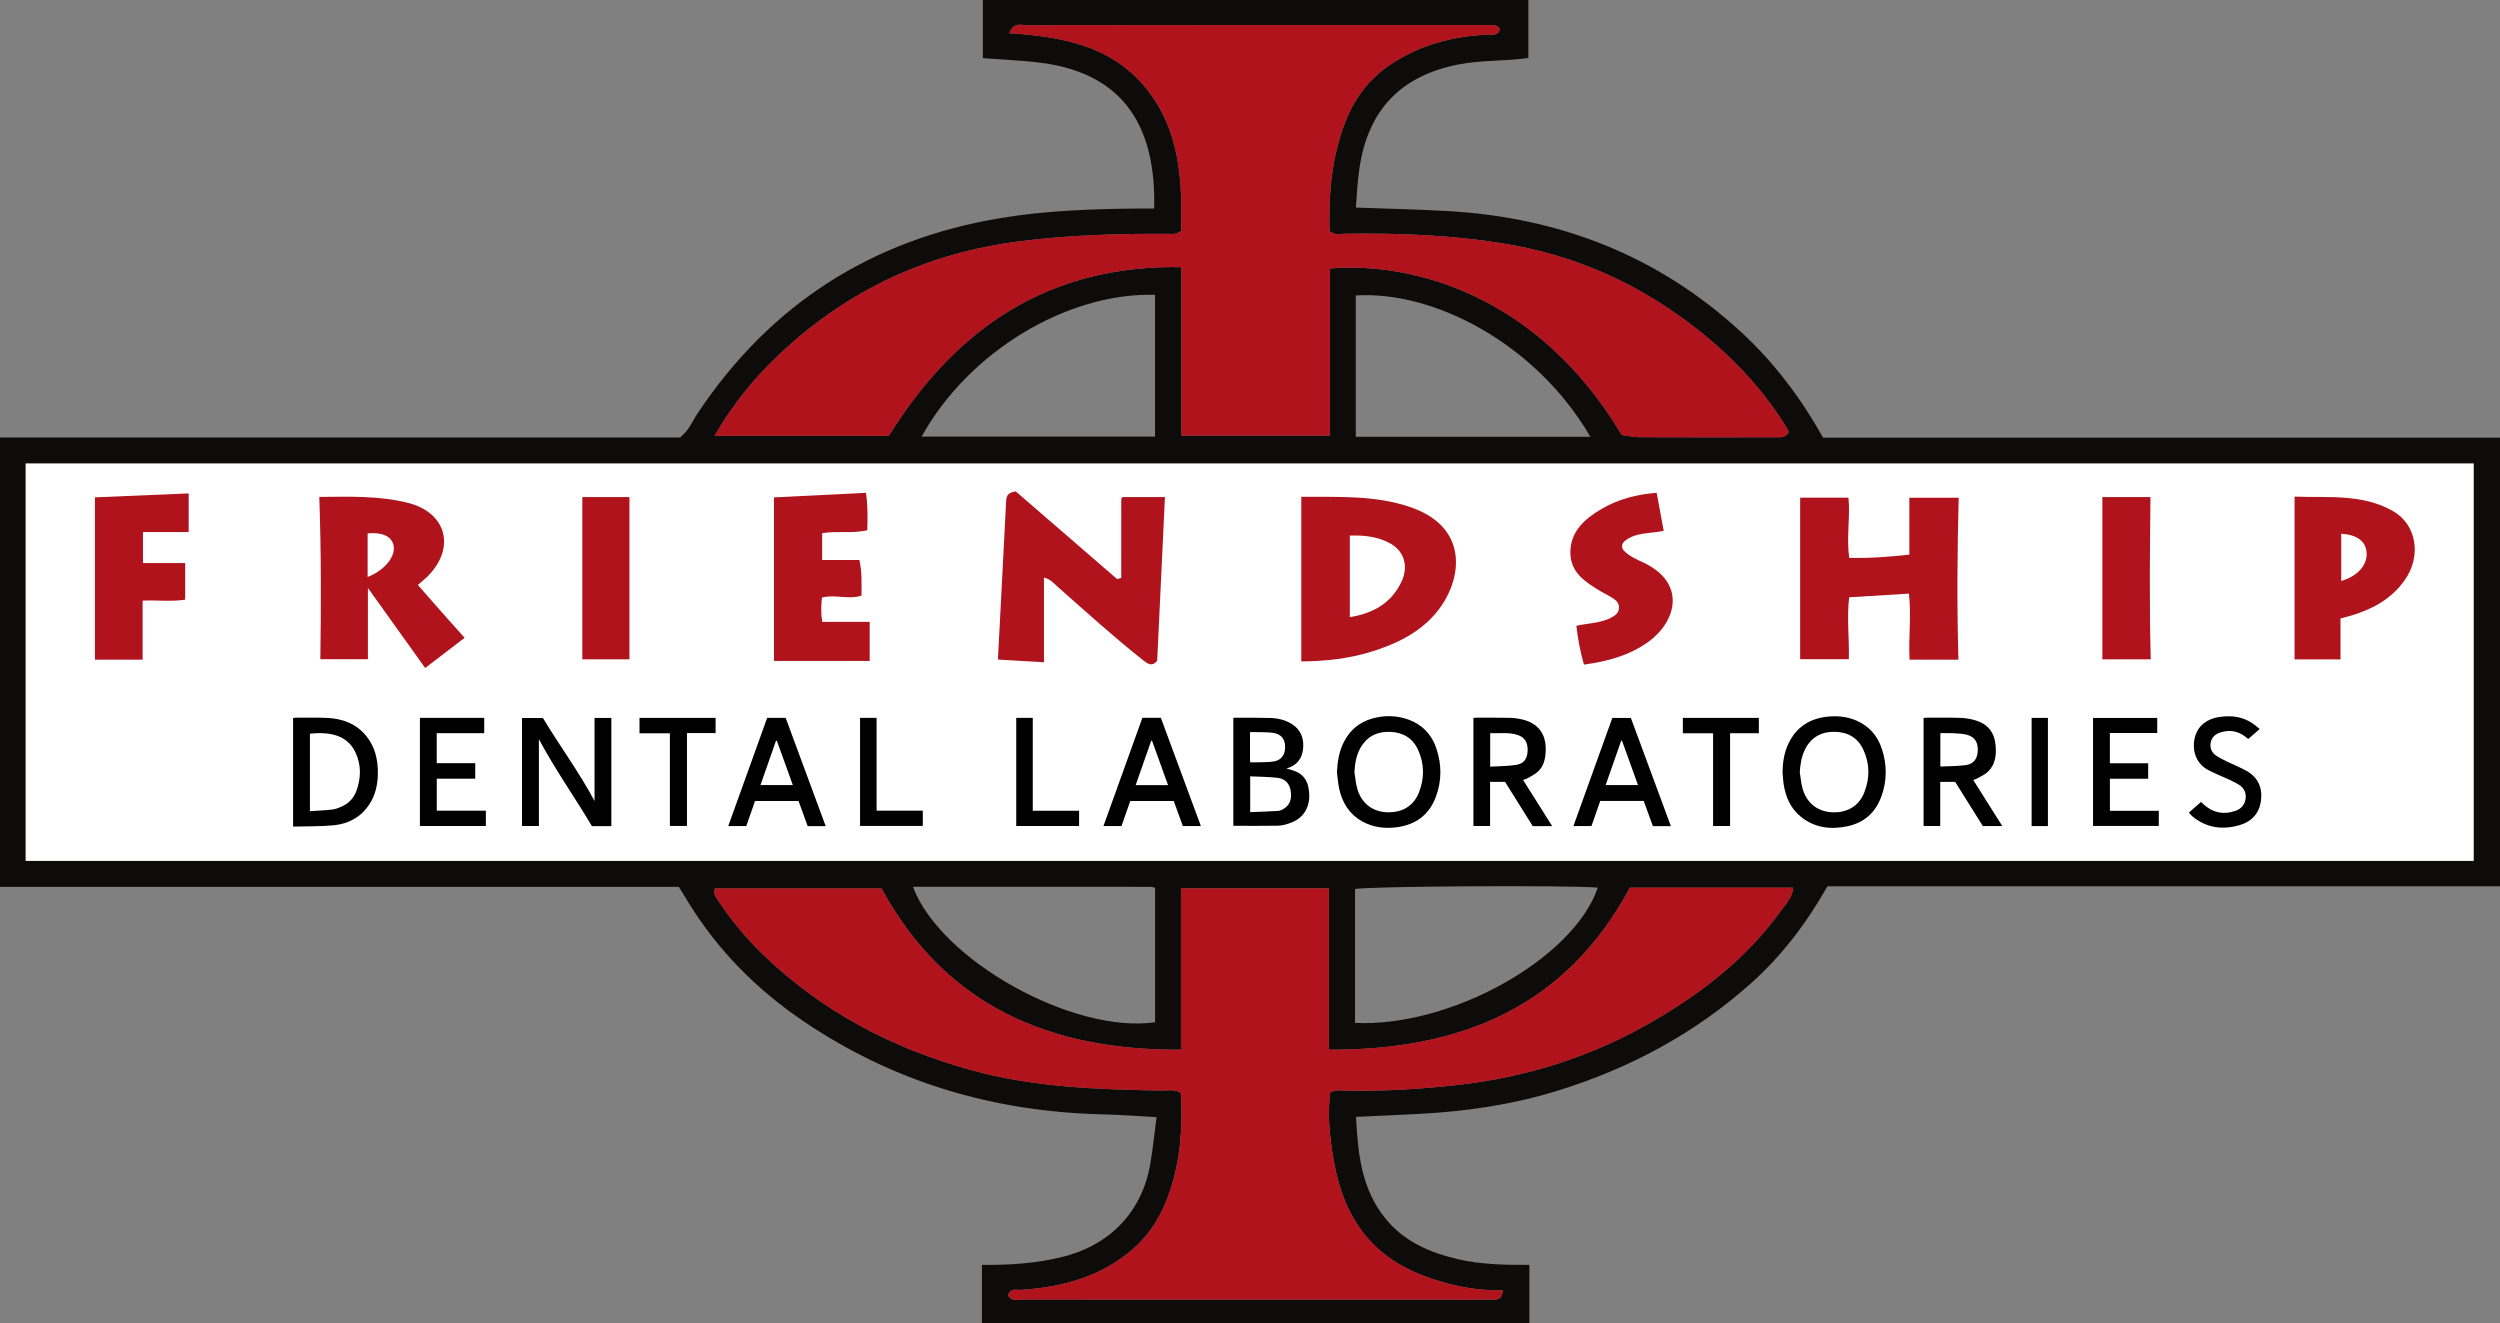 <?xml version="1.0" encoding="UTF-8"?>
<svg id="Layer_1" data-name="Layer 1" xmlns="http://www.w3.org/2000/svg" viewBox="0 0 1920 1016.089">
  <rect x="0" y="0" width="1920" height="1016.089" fill="#808080" stroke="none"/>
  <defs>
    <style>
      .cls-1 {
        fill: #0e0b0b;
      }

      .cls-1, .cls-2, .cls-3, .cls-4 {
        stroke-width: 0px;
      }

      .cls-2 {
        fill: #000;
      }

      .cls-3 {
        fill: #b0131c;
      }

      .cls-4 {
        fill: #fff;
      }
    </style>
  </defs>
  <rect class="cls-4" x="12.571" y="345.279" width="1897.305" height="324.409"/>
  <path class="cls-1" d="M1920,336.113v344.562h-516.523c-16.034,28.207-35.026,53.406-58.843,74.62-43.254,38.524-93.159,65.3-148.363,82.362-34.404,10.633-69.764,15.887-105.661,17.77-16.226.851-32.461,1.547-49.186,2.337,1.44,27.917,4.002,54.879,22.243,77.641,14.469,18.054,34.047,26.483,55.79,31.585,17.902,4.201,36.091,4.512,55.094,4.435v44.664h-420.439v-44.658c21.01.202,41.313-1.079,61.443-6.007,36.438-8.92,61.396-34.31,67.812-71.243,2.05-11.799,3.199-23.755,4.837-36.228-14.509-.764-28.101-1.817-41.71-2.142-83.174-1.984-159.886-24.501-229.105-71.288-35.895-24.263-65.811-54.245-88.561-91.213-2.38-3.867-4.741-7.744-7.45-12.171H0v-345.142h522.334c7.064-5.863,9.576-12.786,13.516-18.689,55.643-83.379,132.918-133.072,231.816-149.695,35.865-6.028,71.955-7.192,108.159-7.475,3.531-.028,7.063-.004,10.541-.004,1.605-58.944-20.298-103.211-86.428-111.852-14.777-1.931-29.739-2.439-45.099-3.64V0h418.949v44.544c-17.879,2.566-35.832,1.478-53.422,4.903-44.538,8.671-69.715,34.897-76.318,79.846-1.457,9.92-2.045,19.786-2.716,30.113,24.054.894,47.139,1.386,70.179,2.674,85.957,4.807,161.861,34.148,225.632,92.92,25.408,23.416,45.912,50.614,62.966,81.114h519.892ZM1899.824,661.208v-305.318H19.668v305.318h1880.156ZM1245.532,334.068c4.327.554,9.143,1.683,13.963,1.704,34.953.154,69.906.112,104.859.042,3.448-.007,7.304.342,9.426-4.109-.659-1.292-1.276-2.762-2.109-4.097-21.56-34.52-49.854-62.305-83.063-85.784-39.33-27.807-82.502-45.894-129.71-54.067-41.882-7.251-84.263-8.843-126.731-8.222-3.426.05-7.198,1.274-11.025-2.084-.949-27.942,1.489-55.849,11.675-82.833,7.021-18.598,18.388-33.927,34.76-44.89,22.768-15.246,48.424-22.097,75.72-23.177,3.245-.128,7.547,1.069,8.564-4.386-2.349-3.742-6.193-2.86-9.606-2.898-10.126-.111-20.253-.084-30.38-.083-107.8.009-215.6-.011-323.4.159-4.225.007-9.977-2.541-13.398,6.123,39.956,2.692,78.181,9.355,104.777,41.901,26.556,32.497,28.193,71.406,27.232,109.98-3.481,2.84-6.192,2.305-8.732,2.285-38.497-.295-76.895.798-115.165,5.689-33.883,4.33-66.356,13.094-97.402,27.388-32.02,14.742-60.657,34.563-86.265,58.49-19.518,18.237-36.464,38.872-50.791,63.545h133.84c52.002-83.442,123.137-131.336,224.751-129.593v129.435h114.045v-128.399c61.945-5.193,159.475,19.309,224.168,127.882ZM1154.157,990.865c-18.685.547-36.183-2.747-53.204-8.339-21.74-7.141-40.692-18.029-54.895-36.99-13.839-18.474-19.637-39.498-22.932-61.482-2.248-15.002-3.578-30.234-1.476-45.153,4.473-2.087,8.457-1.412,12.288-1.331,28.737.605,57.465-1.177,85.886-4.367,53.28-5.98,103.611-22.048,150.238-49.231,37.854-22.069,71.777-48.492,97.515-84.338,3.726-5.19,8.826-10.146,9.687-17.883h-125.501c-49.147,91.56-129.747,124.915-231.184,124.419v-123.942h-113.592v123.943c-100.953.641-180.871-33.597-230.014-123.849h-127.941c-1.182,3.905.347,5.984,1.804,8.207,10.014,15.278,21.549,29.356,34.629,42.045,45.481,44.122,99.898,72.59,160.552,89.305,47.807,13.175,97.034,14.865,146.275,15.659,4.734.076,9.759-1.348,14.585,1.814,1.575,25.49-.174,50.764-8.29,75.121-5.7,17.105-14.444,32.588-28.487,44.792-24.613,21.389-53.966,29.17-85.534,31.37-3.703.258-8.903-1.867-10.362,4.424,3.312,4.997,8.363,2.975,12.558,2.98,109.077.129,218.154.113,327.231.119,10.45.001,20.903.091,31.35-.086,3.599-.061,8.265.991,8.815-7.206ZM1227.13,681.682c-22.305-1.967-178.774-1.086-186.463,1.142v102.77c73.493,3.45,167.772-49.261,186.463-103.913ZM701.16,681.06c20.967,56.375,123.135,113.147,185.933,104.015v-103.21c-1.309-.338-2.212-.776-3.116-.776-60.654-.032-121.309-.029-182.818-.029ZM1221.393,335.455c-41.294-71.161-119.896-112.354-180.139-108.529v108.529h180.139ZM707.824,335.293h179.237v-108.867c-67.342-1.881-143.148,43.569-179.237,108.867Z"/>
  <path class="cls-3" d="M1245.532,334.068c-64.693-108.573-162.223-133.075-224.168-127.882v128.399h-114.045v-129.435c-101.614-1.743-172.75,46.151-224.751,129.593h-133.84c14.327-24.673,31.273-45.309,50.791-63.545,25.608-23.928,54.245-43.749,86.265-58.49,31.046-14.293,63.519-23.058,97.402-27.388,38.27-4.891,76.668-5.984,115.165-5.689,2.541.019,5.252.555,8.732-2.285.962-38.574-.676-77.483-27.232-109.98-26.596-32.546-64.821-39.209-104.777-41.901,3.422-8.663,9.174-6.116,13.398-6.123,107.8-.17,215.6-.15,323.4-.159,10.127-.001,20.254-.028,30.38.083,3.413.037,7.258-.844,9.606,2.898-1.017,5.455-5.319,4.258-8.564,4.386-27.296,1.08-52.952,7.93-75.72,23.177-16.372,10.963-27.74,26.293-34.76,44.89-10.186,26.984-12.624,54.891-11.675,82.833,3.827,3.357,7.6,2.134,11.025,2.084,42.468-.621,84.849.971,126.731,8.222,47.208,8.173,90.38,26.26,129.71,54.067,33.209,23.479,61.503,51.264,83.063,85.784.834,1.335,1.45,2.805,2.109,4.097-2.122,4.452-5.978,4.102-9.426,4.109-34.953.071-69.907.112-104.859-.042-4.82-.021-9.635-1.151-13.963-1.704Z"/>
  <path class="cls-3" d="M1154.157,990.865c-.549,8.197-5.215,7.145-8.815,7.206-10.448.177-20.9.087-31.35.086-109.077-.006-218.154.01-327.231-.119-4.195-.005-9.246,2.017-12.558-2.98,1.458-6.291,6.658-4.166,10.362-4.424,31.568-2.2,60.922-9.98,85.534-31.37,14.043-12.204,22.787-27.687,28.487-44.792,8.116-24.357,9.865-49.631,8.29-75.121-4.825-3.162-9.85-1.738-14.585-1.814-49.242-.795-98.469-2.485-146.275-15.659-60.654-16.715-115.072-45.182-160.552-89.305-13.08-12.689-24.615-26.767-34.629-42.045-1.457-2.222-2.986-4.302-1.804-8.207h127.941c49.143,90.251,129.061,124.49,230.014,123.849v-123.943h113.592v123.942c101.438.496,182.038-32.859,231.184-124.419h125.501c-.862,7.736-5.961,12.693-9.687,17.883-25.737,35.846-59.661,62.269-97.515,84.338-46.627,27.183-96.958,43.251-150.238,49.231-28.421,3.19-57.149,4.972-85.886,4.367-3.832-.081-7.815-.756-12.288,1.331-2.103,14.919-.773,30.151,1.476,45.153,3.295,21.983,9.094,43.008,22.932,61.482,14.204,18.961,33.155,29.849,54.895,36.99,17.021,5.591,34.519,8.886,53.204,8.339Z"/>
  <path class="cls-3" d="M1504.077,506.624h-37.533c-.936-16.775,1.498-33.279-.485-50.728-15.483.949-30.573,1.874-45.909,2.814-1.892,16.288.2,31.542-.259,47.547h-37.375v-124.04h37.108c1.445,15.055-1.62,30.301.527,46.205,15.483.401,30.585-.719,46.231-2.485v-43.701h37.899c-1.083,41.361-1.427,82.331-.202,124.388Z"/>
  <path class="cls-3" d="M861.097,443.845c0-20.17-.008-40.34.042-60.51.001-.553.625-1.103.907-1.571h32.631c-2.011,42.43-3.981,84.008-5.956,125.672-4.215,5.206-7.761,2.052-11.491-.912-22.483-17.868-43.749-37.143-65.249-56.149-2.647-2.34-4.859-5.309-10.22-6.867v65.114c-12.652-.749-23.581-1.395-35.371-2.093.606-11.444,1.194-22.395,1.765-33.347,1.493-28.652,2.994-57.303,4.45-85.957.215-4.239-.412-8.854,7.568-9.773,25.267,21.86,51.524,44.577,77.781,67.294,1.048-.3,2.095-.6,3.143-.9Z"/>
  <path class="cls-3" d="M999.386,507.973v-126.426c28.585.213,57.05-1.388,84.3,8.108,46.945,16.358,38.933,59.441,17.376,83.15-12.91,14.199-29.773,22.057-47.705,27.643-17.184,5.354-34.916,7.371-53.971,7.525ZM1036.665,473.974c18.079-2.923,31.917-10.87,39.65-27.16,5.681-11.967,2.083-23.526-8.662-29.482-9.548-5.293-20.011-6.367-30.988-6.006v62.647Z"/>
  <path class="cls-3" d="M356.801,489.856c-10.506,8.04-20.05,15.344-30.271,23.166-14.39-20.112-28.444-39.756-43.984-61.476v54.744h-36.533c.62-41.325.683-82.583-.797-124.659,23.064-.206,45.987-1.042,68.258,4.61,29.808,7.565,36.608,34.897,14.692,56.659-2.063,2.049-4.385,3.837-7.255,6.327,5.965,6.811,11.694,13.396,17.471,19.937,5.809,6.577,11.667,13.111,18.42,20.692ZM282.341,443.116c13.001-4.975,21.65-15.821,19.938-24.143-1.435-6.976-8.488-10.367-19.938-9.343v33.486Z"/>
  <path class="cls-3" d="M1797.504,474.986v31.439h-35.278v-125.028c25.507,1.055,51.799-2.476,75.651,11.146,18.2,10.394,21.954,34.605,8.947,53.005-11.81,16.707-29.086,24.483-49.321,29.438ZM1798.067,409.889v36.307c13.089-3.86,20.582-12.82,19.4-22.584-1.003-8.285-7.554-12.943-19.4-13.722Z"/>
  <path class="cls-3" d="M594.405,507.599v-125.603c23.583-1.175,46.846-2.333,70.644-3.518,1.479,9.634,1.315,18.929,1.03,28.734-11.451,2.727-22.959.315-34.657,2.277v20.582h28.541c2.17,8.986,1.681,17.981,1.667,27.359-9.946,3.304-20.151-1.139-30.378,1.488-.607,6.243-.88,12.246.221,18.697h36.451v29.985h-73.519Z"/>
  <path class="cls-3" d="M144.905,378.943v29.671h-35.084v23.815h32.398v28.099c-10.489,1.699-21.193.254-32.692.756v45.332h-36.618v-124.653c23.365-.981,46.963-1.971,71.995-3.021Z"/>
  <path class="cls-3" d="M1210.621,480.578c10.583-2.256,21.465-2.061,29.764-8.087,3.745-2.72,4.104-8.247.619-11.294-3.259-2.85-7.233-4.436-10.736-6.519-12.017-7.146-24.288-14.555-24.226-30.486.063-16.161,11.039-25.75,23.927-33.308,12.85-7.535,26.845-11.202,42.371-12.418,1.824,9.898,3.57,19.376,5.382,29.209-10.498,2.334-21.946.87-30.324,8.214-2.054,1.8-2.165,5.029-.265,6.991,4.275,4.414,9.694,6.674,14.81,9.068,33.689,15.769,25.411,45.552,4.049,60.944-14.646,10.553-31.421,15.07-49.504,17.52-2.857-9.923-4.646-19.394-5.869-29.834Z"/>
  <path class="cls-3" d="M1614.622,381.742h36.936c-.455,41.573-.914,82.8.222,124.64h-37.158v-124.64Z"/>
  <path class="cls-3" d="M447.225,381.752h36.197v124.605h-36.197v-124.605Z"/>
  <g>
    <path class="cls-2" d="M469.519,634.451h-14.917c-13.204-22.147-28.222-43.442-40.736-66.75v66.654h-12.963v-82.957h16.046c12.812,21.311,27.799,41.545,39.658,63.742v-63.755h12.912v83.066Z"/>
    <path class="cls-2" d="M947.192,634.222v-82.796c.509-.089.939-.23,1.368-.228,8.878.038,17.759-.042,26.632.189,5.992.155,11.793,1.391,16.966,4.69,7.131,4.549,9.492,11.3,8.574,19.308-.839,7.317-4.795,12.347-11.993,14.598-.139.043-.257.152-.602.365,1.433.379,2.703.705,3.967,1.051,6.66,1.825,11.139,5.894,12.635,12.732,2.353,10.757-.116,23.471-14.712,28.244-2.763.903-5.702,1.712-8.575,1.763-11.333.201-22.672.082-34.259.082ZM960.157,623.724c7.224-.293,14.287-.479,21.333-.94,1.603-.105,3.287-.932,4.688-1.814,5.09-3.208,5.883-8.203,5.079-13.592-.836-5.595-4.356-9.268-9.806-9.956-6.979-.88-14.076-.829-21.294-1.187v27.489ZM960.172,585.478c1.889,0,3.509.052,5.124-.01,4.313-.166,8.687.008,12.921-.67,5.925-.949,8.868-5.188,8.754-11.494-.106-5.864-3.112-9.53-9.059-10.438-3.335-.509-6.76-.469-10.148-.582-2.509-.084-5.023-.017-7.759-.017,0,7.304-.004,14.223.006,21.142.001.599.09,1.197.161,2.069Z"/>
    <path class="cls-2" d="M1368.979,592.697c.175-7.571,1.325-14.925,4.626-21.79,6.088-12.656,16.458-19.2,30.258-20.556,7.399-.728,14.67.014,21.577,2.941,9.824,4.163,16.354,11.51,19.711,21.484,4.192,12.453,4.179,25.04-.436,37.383-4.514,12.072-13.217,19.748-25.918,22.414-12.793,2.685-24.968,1.266-35.525-7.138-8.239-6.559-12.035-15.621-13.518-25.769-.433-2.964-.526-5.978-.776-8.968ZM1382.227,592.952c.644,4.017.977,8.114,1.99,12.036,2.886,11.171,10.964,17.935,21.952,18.777,11.8.904,21.248-4.338,25.484-14.847,4.46-11.063,4.456-22.353-.643-33.236-4.405-9.401-12.381-13.705-22.608-13.655-10.262.05-17.909,4.623-22.389,14.005-2.542,5.324-3.379,11.013-3.786,16.92Z"/>
    <path class="cls-2" d="M1026.772,592.999c.366-8.229,1.671-16.142,5.503-23.502,4.664-8.954,11.869-14.922,21.562-17.651,9.537-2.685,19.122-2.495,28.445,1.02,10.501,3.959,17.401,11.595,20.894,22.087,4.148,12.46,4.14,25.063-.569,37.381-5.214,13.64-15.52,21.113-29.894,22.994-9.244,1.21-18.225.122-26.487-4.475-9.971-5.547-15.428-14.416-17.765-25.29-.885-4.119-1.145-8.372-1.69-12.564ZM1040.186,593.014c.672,4.09,1.014,8.268,2.079,12.254,2.971,11.125,11.201,17.843,22.163,18.511,11.831.721,21.026-4.459,25.219-14.916,4.406-10.989,4.392-22.191-.592-33.029-4.032-8.768-11.298-13.253-20.897-13.757-9.285-.487-17.025,2.618-22.294,10.581-4.059,6.135-5.241,13.081-5.677,20.357Z"/>
    <path class="cls-2" d="M225.095,634.817v-83.39c.64-.085,1.224-.232,1.807-.231,8.186.022,16.386-.225,24.554.17,11.785.57,22.231,4.502,29.891,13.952,6.734,8.307,8.923,18.12,8.837,28.556-.071,8.633-1.831,16.856-6.719,24.146-6.449,9.619-15.906,14.686-27.096,15.782-10.259,1.004-20.646.722-31.275,1.015ZM238.03,622.969c5.952-.405,11.72-.559,17.414-1.287,2.755-.352,5.496-1.531,8.026-2.775,4.904-2.411,8.366-6.37,10.23-11.46,3.613-9.864,3.84-19.877-.632-29.468-6.224-13.35-19.495-16.117-35.039-14.542v59.532Z"/>
    <path class="cls-2" d="M1515.432,599.011c7.47,11.848,14.804,23.48,22.321,35.402h-14.933c-7.047-11.26-14.153-22.614-21.241-33.941h-11.474v33.906h-12.799v-82.944c.562-.081,1.142-.239,1.723-.238,8.883.007,17.773-.152,26.646.144,3.89.13,7.866.807,11.597,1.92,9.039,2.697,14.241,8.913,15.249,18.336.828,7.735.182,15.282-5.756,21.055-2.35,2.285-5.625,3.635-8.523,5.338-.769.452-1.7.629-2.81,1.023ZM1490.186,588.712c6.591-.325,12.933-.268,19.17-1.05,6.256-.785,9.201-4.588,9.561-10.868.379-6.602-2.329-10.982-8.454-12.53-3.463-.875-7.154-.944-10.755-1.15-3.122-.178-6.262-.037-9.522-.037v25.635Z"/>
    <path class="cls-2" d="M1192.071,634.456h-14.935c-7.106-11.355-14.21-22.709-21.272-33.994h-11.482v33.916h-12.786v-82.964c.606-.085,1.121-.22,1.637-.219,8.879.009,17.76-.066,26.636.112,3.061.061,6.168.514,9.153,1.216,12.182,2.863,18.418,11.085,18.082,23.566-.168,6.237-1.267,12.266-6.111,16.651-2.393,2.166-5.507,3.553-8.341,5.214-.773.453-1.714.62-2.939,1.043,7.452,11.819,14.778,23.439,22.357,35.46ZM1144.464,563.088v25.704c6.763-.415,13.431-.334,19.922-1.365,6.173-.98,8.704-4.842,8.849-11.188.145-6.311-2.528-10.325-8.344-12.004-6.641-1.917-13.461-.944-20.428-1.148Z"/>
    <path class="cls-2" d="M634.128,634.451h-13.852c-2.311-6.383-4.637-12.808-6.984-19.291h-33.416c-2.226,6.37-4.455,12.752-6.72,19.233h-13.855c9.994-27.785,19.934-55.42,29.888-83.095h14.194c10.174,27.517,20.394,55.158,30.745,83.153ZM596.627,568.926c-.224,0-.449 0-.673 0-3.953,11.286-7.907,22.572-11.912,34.006h24.845c-4.142-11.489-8.201-22.748-12.26-34.007Z"/>
    <path class="cls-2" d="M877.358,551.279h14.178c10.228,27.663,20.451,55.311,30.744,83.149h-13.85c-2.324-6.416-4.628-12.777-6.968-19.237h-33.431c-2.22,6.344-4.472,12.782-6.725,19.22h-13.851c10.007-27.82,19.936-55.424,29.903-83.132ZM897.059,602.963c-4.183-11.598-8.251-22.878-12.319-34.157-.203.026-.407.053-.61.079-3.955,11.292-7.911,22.583-11.937,34.078h24.866Z"/>
    <path class="cls-2" d="M1283.229,634.456h-13.837c-2.337-6.428-4.672-12.851-7.021-19.314h-33.387c-2.241,6.41-4.473,12.793-6.736,19.262h-13.848c9.983-27.76,19.902-55.343,29.865-83.048h14.236c10.172,27.509,20.392,55.15,30.727,83.101ZM1233.139,602.948h24.852c-4.153-11.521-8.225-22.817-12.296-34.114-.208.016-.415.032-.623.048-3.958,11.3-7.916,22.599-11.932,34.066Z"/>
    <path class="cls-2" d="M373.131,622.602v11.777h-50.639v-83.058h49.379v11.764h-36.469v23.037h29.584v11.911h-29.555v24.57h37.7Z"/>
    <path class="cls-2" d="M1656.755,551.364v11.578h-36.371v23.223h29.416v11.883h-29.387v24.625h37.539v11.668h-50.507v-82.978h49.311Z"/>
    <path class="cls-2" d="M1681.043,624.109c3.177-2.793,6.172-5.427,9.335-8.207.859.799,1.61,1.536,2.403,2.226,7.228,6.292,15.407,7.777,24.355,4.487,4.103-1.508,6.804-4.532,7.456-8.972.682-4.645-1.073-8.431-4.983-10.903-2.976-1.881-6.246-3.317-9.447-4.822-4.946-2.326-10.133-4.205-14.883-6.868-13.681-7.668-12.606-26.576-4.189-34.322,3.707-3.412,8.131-5.256,13.028-6.022,9.218-1.441,18.029-.493,25.953,4.886,1.767,1.199,3.348,2.672,5.37,4.307-3.074,2.677-5.875,5.117-8.777,7.644-.897-.709-1.603-1.286-2.329-1.837-6.015-4.574-12.631-5.463-19.681-2.976-3.739,1.319-6.307,3.888-6.899,7.959-.602,4.139.986,7.513,4.41,9.753,2.82,1.845,5.902,3.31,8.94,4.798,4.774,2.338,9.781,4.253,14.38,6.885,8.9,5.094,12.289,13.182,10.893,23.092-1.304,9.251-6.871,15.533-15.678,18.254-13.226,4.085-25.771,2.632-36.827-6.412-.993-.813-1.794-1.86-2.829-2.95Z"/>
    <path class="cls-2" d="M1350.79,563.111h-22.077v71.261h-13.069v-71.219h-23.218v-11.811h58.364v11.769Z"/>
    <path class="cls-2" d="M491.142,563.172v-11.834h58.435v11.672h-21.965v71.313h-13.143v-71.151h-23.327Z"/>
    <path class="cls-2" d="M780.478,634.367v-83.047h12.691v71.336h35.58v11.712h-48.271Z"/>
    <path class="cls-2" d="M660.529,551.316h12.7v71.281h35.485v11.746h-48.185v-83.027Z"/>
    <path class="cls-2" d="M1572.79,634.424h-12.505v-83.08h12.505v83.08Z"/>
  </g>
</svg>